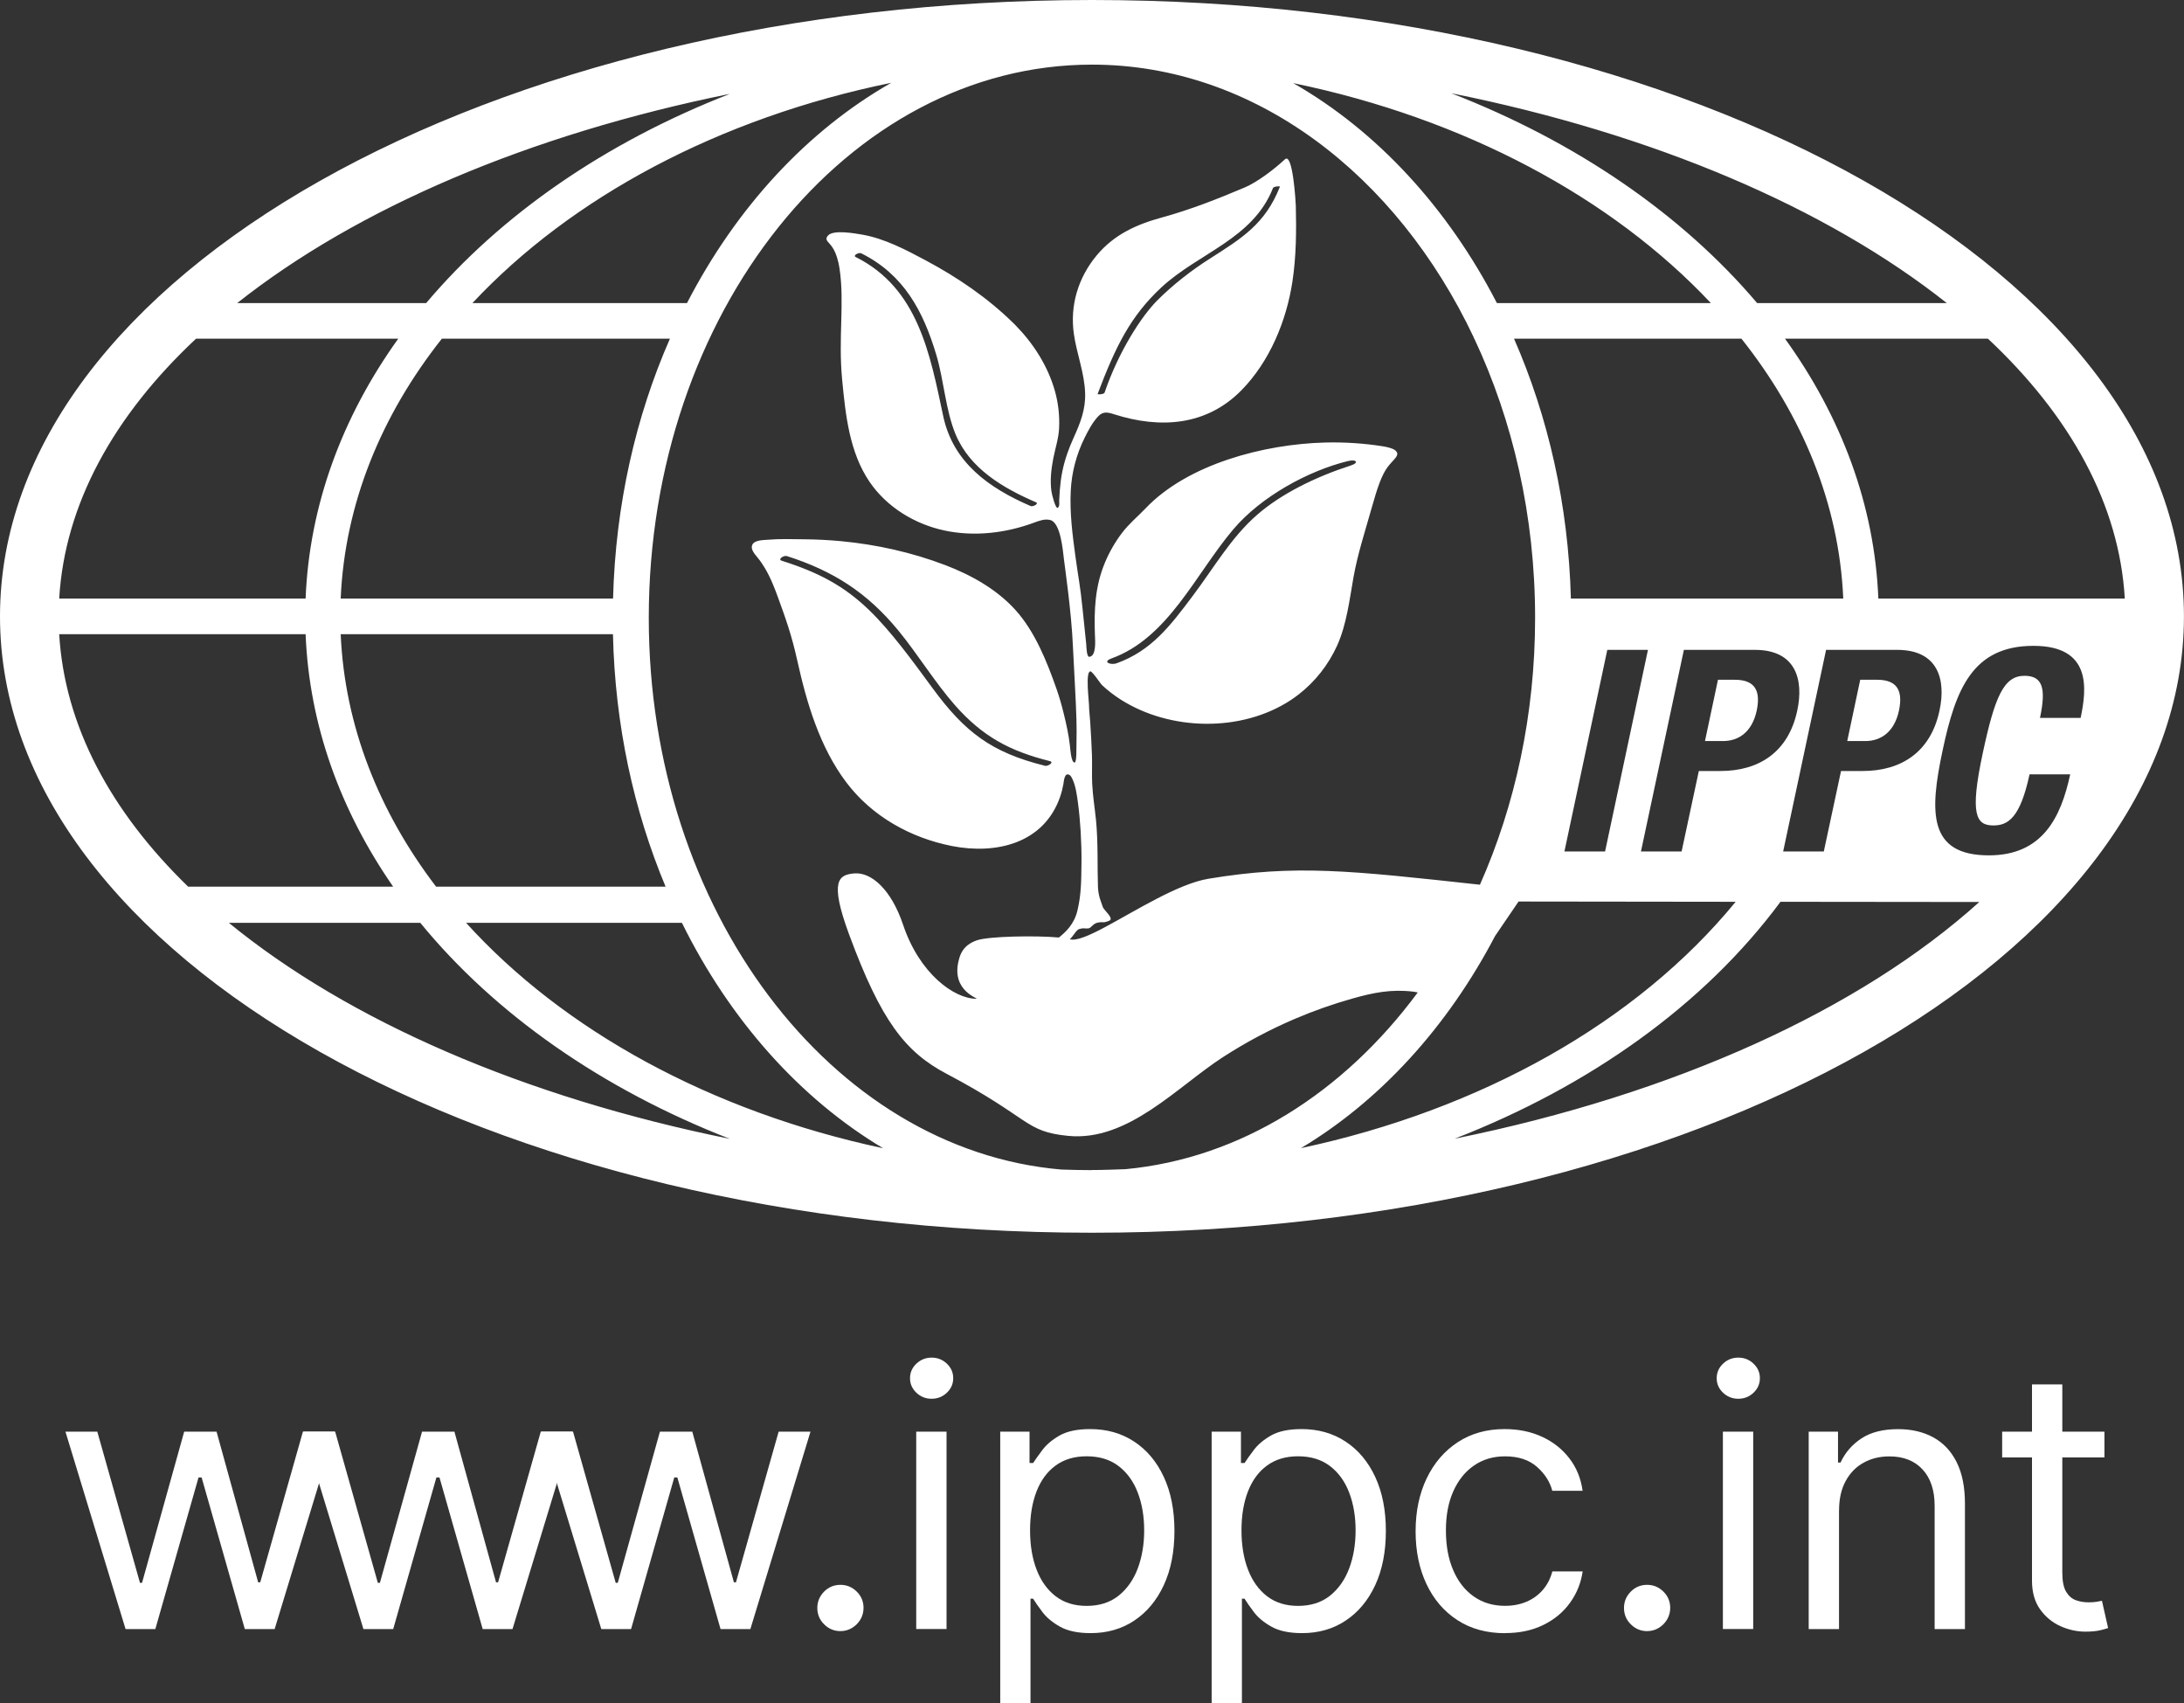 <?xml version="1.0" encoding="UTF-8"?><svg id="Layer_2" xmlns="http://www.w3.org/2000/svg" viewBox="0 0 41.207 32.126"><rect x="0" y="0" width="41.207" height="32.126" fill="#333333" stroke="none"/><g id="Layer_1-2"><g><g><path d="m20.603,0C9.243,0,0,5.216,0,11.627s9.243,11.627,20.603,11.627,20.603-5.216,20.603-11.627S31.964,0,20.603,0Zm19.486,11.291h-4.649c-.071-1.767-.7-3.432-1.761-4.902h3.829c1.551,1.453,2.478,3.122,2.582,4.902Zm-9.763.968h.767l-.809,3.803h-.767l.809-3.803Zm-1.76-5.87h4.291c1.153,1.451,1.843,3.122,1.921,4.902h-5.139c-.047-1.768-.429-3.434-1.073-4.902Zm3.204,5.87h1.342c.777,0,.921.57.799,1.14-.165.788-.724,1.145-1.448,1.145h-.41l-.325,1.518h-.767l.81-3.803Zm2.684,0h1.342c.778,0,.921.57.799,1.14-.165.788-.724,1.145-1.449,1.145h-.41l-.325,1.518h-.767l.81-3.803Zm2.277-6.542h-3.578c-1.417-1.672-3.413-3.044-5.771-3.958,3.825.768,7.086,2.165,9.349,3.958Zm-4.451,0h-4.037c-.928-1.797-2.262-3.246-3.843-4.149,3.232.667,6.012,2.16,7.88,4.149ZM6.428,11.291c.077-1.782.762-3.452,1.909-4.902h4.303c-.645,1.468-1.027,3.134-1.073,4.902h-5.138Zm6.131,5.435h-4.331c-1.081-1.417-1.725-3.038-1.8-4.763h5.137c.038,1.712.392,3.327.993,4.763Zm-3.645-11.009c1.867-1.996,4.652-3.491,7.902-4.155-1.586.903-2.924,2.354-3.854,4.155h-4.049Zm4.859-3.947c-2.346.913-4.326,2.281-5.732,3.947h-3.565c2.253-1.785,5.495-3.177,9.298-3.947ZM3.699,6.389h3.815c-1.054,1.469-1.677,3.134-1.748,4.902H1.117c.104-1.78,1.03-3.449,2.582-4.902Zm-2.582,5.574h4.649c.069,1.713.657,3.328,1.652,4.763h-3.868c-1.463-1.42-2.332-3.039-2.433-4.763Zm3.201,5.445h3.612c1.411,1.724,3.434,3.138,5.84,4.075-3.892-.788-7.195-2.229-9.452-4.075Zm4.476,0h4.072c.903,1.828,2.223,3.312,3.796,4.252-3.254-.694-6.03-2.223-7.868-4.252Zm11.808,4.665c-.194,0-.386-.005-.577-.011-4.342-.372-7.784-4.896-7.784-10.407,0-5.754,3.751-10.436,8.362-10.436,3.065,0,5.748,2.07,7.204,5.147,0,0,0,.022.01.022.728,1.547,1.147,3.346,1.147,5.266,0,1.825-.378,3.541-1.041,5.035-2.457-.268-3.473-.385-5.12-.113-.577.096-1.372.603-1.95.911-.303.162-.547.268-.668.231.072-.067.12-.175.178-.193.086-.026.1-.006.166-.011s.086-.095.193-.112c.107-.018.077.016.203-.032.108-.041-.098-.198-.118-.262-.029-.093-.084-.195-.091-.38-.013-.337.005-.836-.037-1.258-.025-.247-.059-.438-.072-.686-.008-.157.001-.371-.004-.528-.008-.212-.019-.423-.033-.635-.007-.108-.022-.218-.023-.326,0-.069-.071-.624.025-.63.04-.003.186.226.222.26.108.101.226.192.352.272.933.593,2.275.62,3.204.012.05-.033.099-.068.147-.105.315-.242.567-.563.731-.925.179-.395.234-.863.309-1.288.08-.449.224-.884.348-1.326.106-.378.186-.603.293-.75.115-.157.257-.23.145-.321-.05-.041-.168-.065-.232-.075-.354-.056-.724-.081-1.096-.071-1.14.03-2.586.404-3.384,1.245-.147.154-.308.285-.439.457-.131.172-.24.361-.323.56-.189.448-.208.899-.19,1.375.004.096.031.405-.114.405-.044-.015-.047-.202-.05-.236-.016-.144-.056-.532-.07-.676-.043-.427-.08-.584-.135-.989-.056-.415-.108-.813-.087-1.234.017-.345.107-.686.261-.996.068-.137.148-.289.253-.402.094-.101.18-.082.305-.042.867.277,1.741.218,2.4-.452.535-.544.851-1.31.964-2.057.071-.468.075-.956.063-1.428-.002-.068-.057-1.011-.205-.873-.212.197-.525.432-.758.531-.51.216-1.028.42-1.562.566-.48.131-.902.321-1.229.712-.353.423-.511.947-.433,1.489.054.373.2.733.212,1.113.01.313-.092.564-.215.837-.095.21-.17.415-.216.645-.024.116-.037.233-.047.351-.005.061-.008.122-.011.183-.002.044.014.118-.027.147-.039.029-.111-.242-.121-.319-.027-.206-.002-.414.037-.617.037-.189.101-.377.109-.569.011-.239-.016-.475-.081-.705-.133-.467-.404-.89-.743-1.235-.014-.014-.027-.027-.041-.041-.486-.477-1.055-.863-1.655-1.183-.372-.198-.772-.411-1.2-.485-.144-.025-.536-.093-.637.015-.046.049-.037.083-.009.117.051.063.169.15.224.515.096.641-.027,1.29.048,2.085.064.672.138,1.375.518,1.933.323.474.847.795,1.407.916s1.153.053,1.691-.145c.101-.037.208-.079.312-.051.195.052.237.573.256.731s.144,1.015.171,1.659c.014.323.059,1.051.066,1.375.003.157.005.282.001.406-.004.124.008.4-.036.403-.067.005-.084-.284-.089-.326-.023-.199-.066-.395-.114-.59-.038-.159-.083-.316-.137-.47-.181-.516-.407-1.084-.777-1.493-.356-.392-.833-.658-1.323-.845-.628-.239-1.29-.387-1.959-.451-.234-.022-.469-.034-.704-.036-.229-.002-.461-.011-.69.009-.082.007-.261.004-.292.106-.032.109.094.201.179.33.085.129.171.267.31.651.139.384.254.694.366,1.2.176.793.421,1.621.919,2.284.484.644,1.212,1.051,1.997,1.206.833.164,1.736-.048,2.041-.928.027-.078.047-.159.062-.24.009-.052.019-.234.118-.17.02.013.033.036.044.057.072.144.092.317.114.475.023.173.038.346.049.52.012.206.019.413.016.62-.005.348-.005.582-.076.882-.061.261-.226.411-.35.51-.436-.04-1.322-.025-1.548.053-.273.094-.318.287-.34.37-.159.598.407.732.328.732-.417,0-1.071-.475-1.379-1.394-.225-.671-.603-1-.926-.97-.282.027-.474.121-.093,1.152.604,1.637,1.063,2.218,1.838,2.627,1.608.849,1.465,1.091,2.298,1.172,1.128.109,2.053-.927,2.921-1.488.433-.28.891-.523,1.366-.725.347-.148.704-.273,1.067-.376.406-.115.739-.181,1.154-.132.011.001.044.007.085.015-1.395,1.887-3.34,3.13-5.514,3.334-.21.007-.419.016-.63.016Zm.365-9.651c1.075-.385,1.589-1.593,2.301-2.435.525-.621,1.417-1.107,2.166-1.29.158-.039.217.031.049.085-.649.209-1.305.528-1.764.929-.494.431-.804.984-1.224,1.542-.412.547-.768,1.023-1.428,1.259-.113.04-.274-.027-.099-.09Zm-.257-4.992c.336-.885.614-1.462,1.203-2.009.703-.652,1.726-.911,2.105-1.873.013-.033.137-.043.13-.024-.276.701-.718.971-1.324,1.357-.34.216-.691.487-.99.787s-.728.962-.993,1.738c-.011.033-.136.042-.13.024Zm-1.266,2.115c-.787-.34-1.462-.82-1.648-1.697-.248-1.165-.472-2.412-1.65-2.999-.061-.03.058-.093.103-.071.806.402,1.17,1.091,1.417,1.916.144.48.173,1.039.364,1.499.271.651.901,1.016,1.517,1.282.061.026-.057.09-.103.071Zm.271,4.9c-1.009-.251-1.51-.633-2.122-1.467-.372-.507-.785-1.076-1.2-1.475-.463-.446-.943-.704-1.641-.925-.088-.028.039-.106.093-.089.877.279,1.52.693,2.105,1.405.359.437.697.988,1.071,1.412.514.582,1.027.862,1.787,1.051.089.022-.039.103-.093.089Zm8.492,3.214l.445-.653,4.096.005c-1.869,2.281-4.812,3.923-8.202,4.647,1.498-.896,2.764-2.288,3.661-3.998Zm-.766,3.823c2.549-.989,4.709-2.524,6.15-4.467l-.005-.004,3.759.004c-2.255,2.033-5.743,3.623-9.904,4.466Zm11.816-7.94h-.767c.117-.554.053-.794-.293-.794-.389,0-.559.389-.788,1.465-.245,1.15-.128,1.358.202,1.358.277,0,.506-.144.682-.964h.767c-.176.82-.527,1.528-1.534,1.528-1.151,0-1.119-.82-.874-1.976.245-1.156.565-1.976,1.715-1.976,1.097,0,1.007.804.89,1.358Z" fill="#fff" fill-rule="evenodd"/><path d="m33.144,13.409c.08-.373-.027-.586-.41-.586h-.32l-.245,1.156h.341c.304,0,.549-.181.634-.57Z" fill="#fff" fill-rule="evenodd"/><path d="m35.828,13.409c.08-.373-.027-.586-.41-.586h-.32l-.245,1.156h.341c.304,0,.549-.181.634-.57Z" fill="#fff" fill-rule="evenodd"/></g><g><path d="m2.369,30.73l-1.134-3.723h.601l.805,2.851h.039l.795-2.851h.611l.785,2.841h.039l.805-2.841h.601l-1.134,3.723h-.563l-.815-2.86h-.058l-.815,2.86h-.563Z" fill="#fff"/><path d="m6.857,30.73l-1.134-3.723h.601l.805,2.851h.039l.795-2.851h.611l.785,2.841h.039l.805-2.841h.601l-1.134,3.723h-.563l-.815-2.86h-.058l-.815,2.86h-.563Z" fill="#fff"/><path d="m11.345,30.73l-1.134-3.723h.601l.805,2.851h.039l.795-2.851h.611l.785,2.841h.039l.805-2.841h.601l-1.134,3.723h-.563l-.815-2.86h-.058l-.815,2.86h-.563Z" fill="#fff"/><path d="m15.857,30.769c-.12,0-.222-.043-.308-.129-.086-.085-.128-.188-.128-.308s.043-.222.128-.308c.085-.086.188-.128.308-.128s.222.043.308.128.128.188.128.308c0,.079-.02.152-.059.218-.04.066-.092.119-.158.159s-.139.06-.22.06Z" fill="#fff"/><path d="m17.578,26.386c-.112,0-.208-.038-.288-.114s-.12-.167-.12-.274.04-.198.12-.274.176-.114.288-.114.207.038.287.114.12.167.12.274-.04.198-.12.274-.176.114-.287.114Zm-.291,4.343v-3.723h.572v3.723h-.572Z" fill="#fff"/><path d="m18.872,32.126v-5.119h.553v.591h.068c.042-.064.1-.148.176-.248s.184-.192.325-.272.333-.12.575-.12c.314,0,.59.078.829.235s.426.379.56.667.201.627.201,1.018c0,.394-.067.735-.201,1.024-.134.288-.32.511-.558.669-.237.158-.511.236-.822.236-.239,0-.431-.04-.575-.12-.144-.08-.254-.172-.332-.274-.077-.102-.137-.188-.179-.256h-.049v1.968h-.572Zm.563-3.258c0,.281.041.529.124.743.082.214.203.381.361.502.158.12.352.18.582.18.239,0,.439-.063.6-.19.16-.127.282-.298.364-.514.081-.216.122-.456.122-.721,0-.262-.04-.498-.12-.709-.08-.211-.2-.378-.361-.502-.161-.124-.363-.186-.605-.186-.233,0-.428.059-.587.176-.159.117-.278.28-.359.49s-.121.453-.121.731Z" fill="#fff"/><path d="m22.861,32.126v-5.119h.553v.591h.068c.042-.064.1-.148.176-.248s.184-.192.325-.272.333-.12.575-.12c.314,0,.59.078.829.235s.426.379.56.667.201.627.201,1.018c0,.394-.067.735-.201,1.024-.134.288-.32.511-.558.669-.237.158-.511.236-.822.236-.239,0-.431-.04-.575-.12-.144-.08-.254-.172-.332-.274-.077-.102-.137-.188-.179-.256h-.049v1.968h-.572Zm.563-3.258c0,.281.041.529.124.743.082.214.203.381.361.502.158.12.352.18.582.18.239,0,.439-.063.6-.19.16-.127.282-.298.364-.514.081-.216.122-.456.122-.721,0-.262-.04-.498-.12-.709-.08-.211-.2-.378-.361-.502-.161-.124-.363-.186-.605-.186-.233,0-.428.059-.587.176-.159.117-.278.28-.359.49s-.121.453-.121.731Z" fill="#fff"/><path d="m28.397,30.808c-.349,0-.65-.083-.902-.248-.252-.164-.446-.392-.582-.681-.136-.289-.204-.62-.204-.991,0-.378.07-.712.21-1.003.14-.29.336-.517.587-.681.252-.164.545-.246.881-.246.262,0,.498.048.708.145.21.097.382.233.516.408.134.174.217.378.249.611h-.572c-.044-.17-.14-.32-.29-.452-.149-.132-.35-.198-.602-.198-.223,0-.418.058-.585.173-.168.116-.298.278-.391.487s-.139.454-.139.735c0,.288.045.538.137.751.091.213.22.379.388.497.167.118.364.177.59.177.148,0,.284-.026.405-.077.121-.052.224-.126.308-.223s.144-.213.18-.349h.572c-.032.22-.112.417-.239.592-.127.176-.294.315-.502.417-.208.103-.449.154-.723.154Z" fill="#fff"/><path d="m31.077,30.769c-.12,0-.222-.043-.308-.129-.086-.085-.128-.188-.128-.308s.043-.222.128-.308c.085-.086.188-.128.308-.128s.222.043.308.128.128.188.128.308c0,.079-.02.152-.059.218-.04.066-.092.119-.158.159s-.139.06-.22.06Z" fill="#fff"/><path d="m32.798,26.386c-.112,0-.208-.038-.288-.114s-.12-.167-.12-.274.04-.198.12-.274.176-.114.288-.114.207.038.287.114.12.167.12.274-.04.198-.12.274-.176.114-.287.114Zm-.291,4.343v-3.723h.572v3.723h-.572Z" fill="#fff"/><path d="m34.698,28.49v2.24h-.572v-3.723h.553v.582h.048c.087-.189.22-.341.397-.457s.408-.173.689-.173c.252,0,.472.051.662.154.189.103.336.258.441.466.105.208.158.47.158.787v2.365h-.572v-2.327c0-.292-.076-.521-.228-.685s-.36-.246-.625-.246c-.183,0-.346.04-.488.119-.143.079-.256.195-.338.347-.083.152-.124.336-.124.552Z" fill="#fff"/><path d="m39.706,27.007v.485h-1.93v-.485h1.93Zm-1.367-.892h.572v3.548c0,.162.024.283.072.363.048.08.109.133.184.16s.155.04.239.04c.063,0,.115-.004.156-.011.04-.007.072-.013.097-.018l.116.514c-.039.014-.093.029-.163.045-.069.015-.157.023-.264.023-.162,0-.32-.035-.474-.104-.154-.07-.282-.176-.383-.318-.101-.142-.152-.321-.152-.538v-3.704Z" fill="#fff"/></g></g></g></svg>